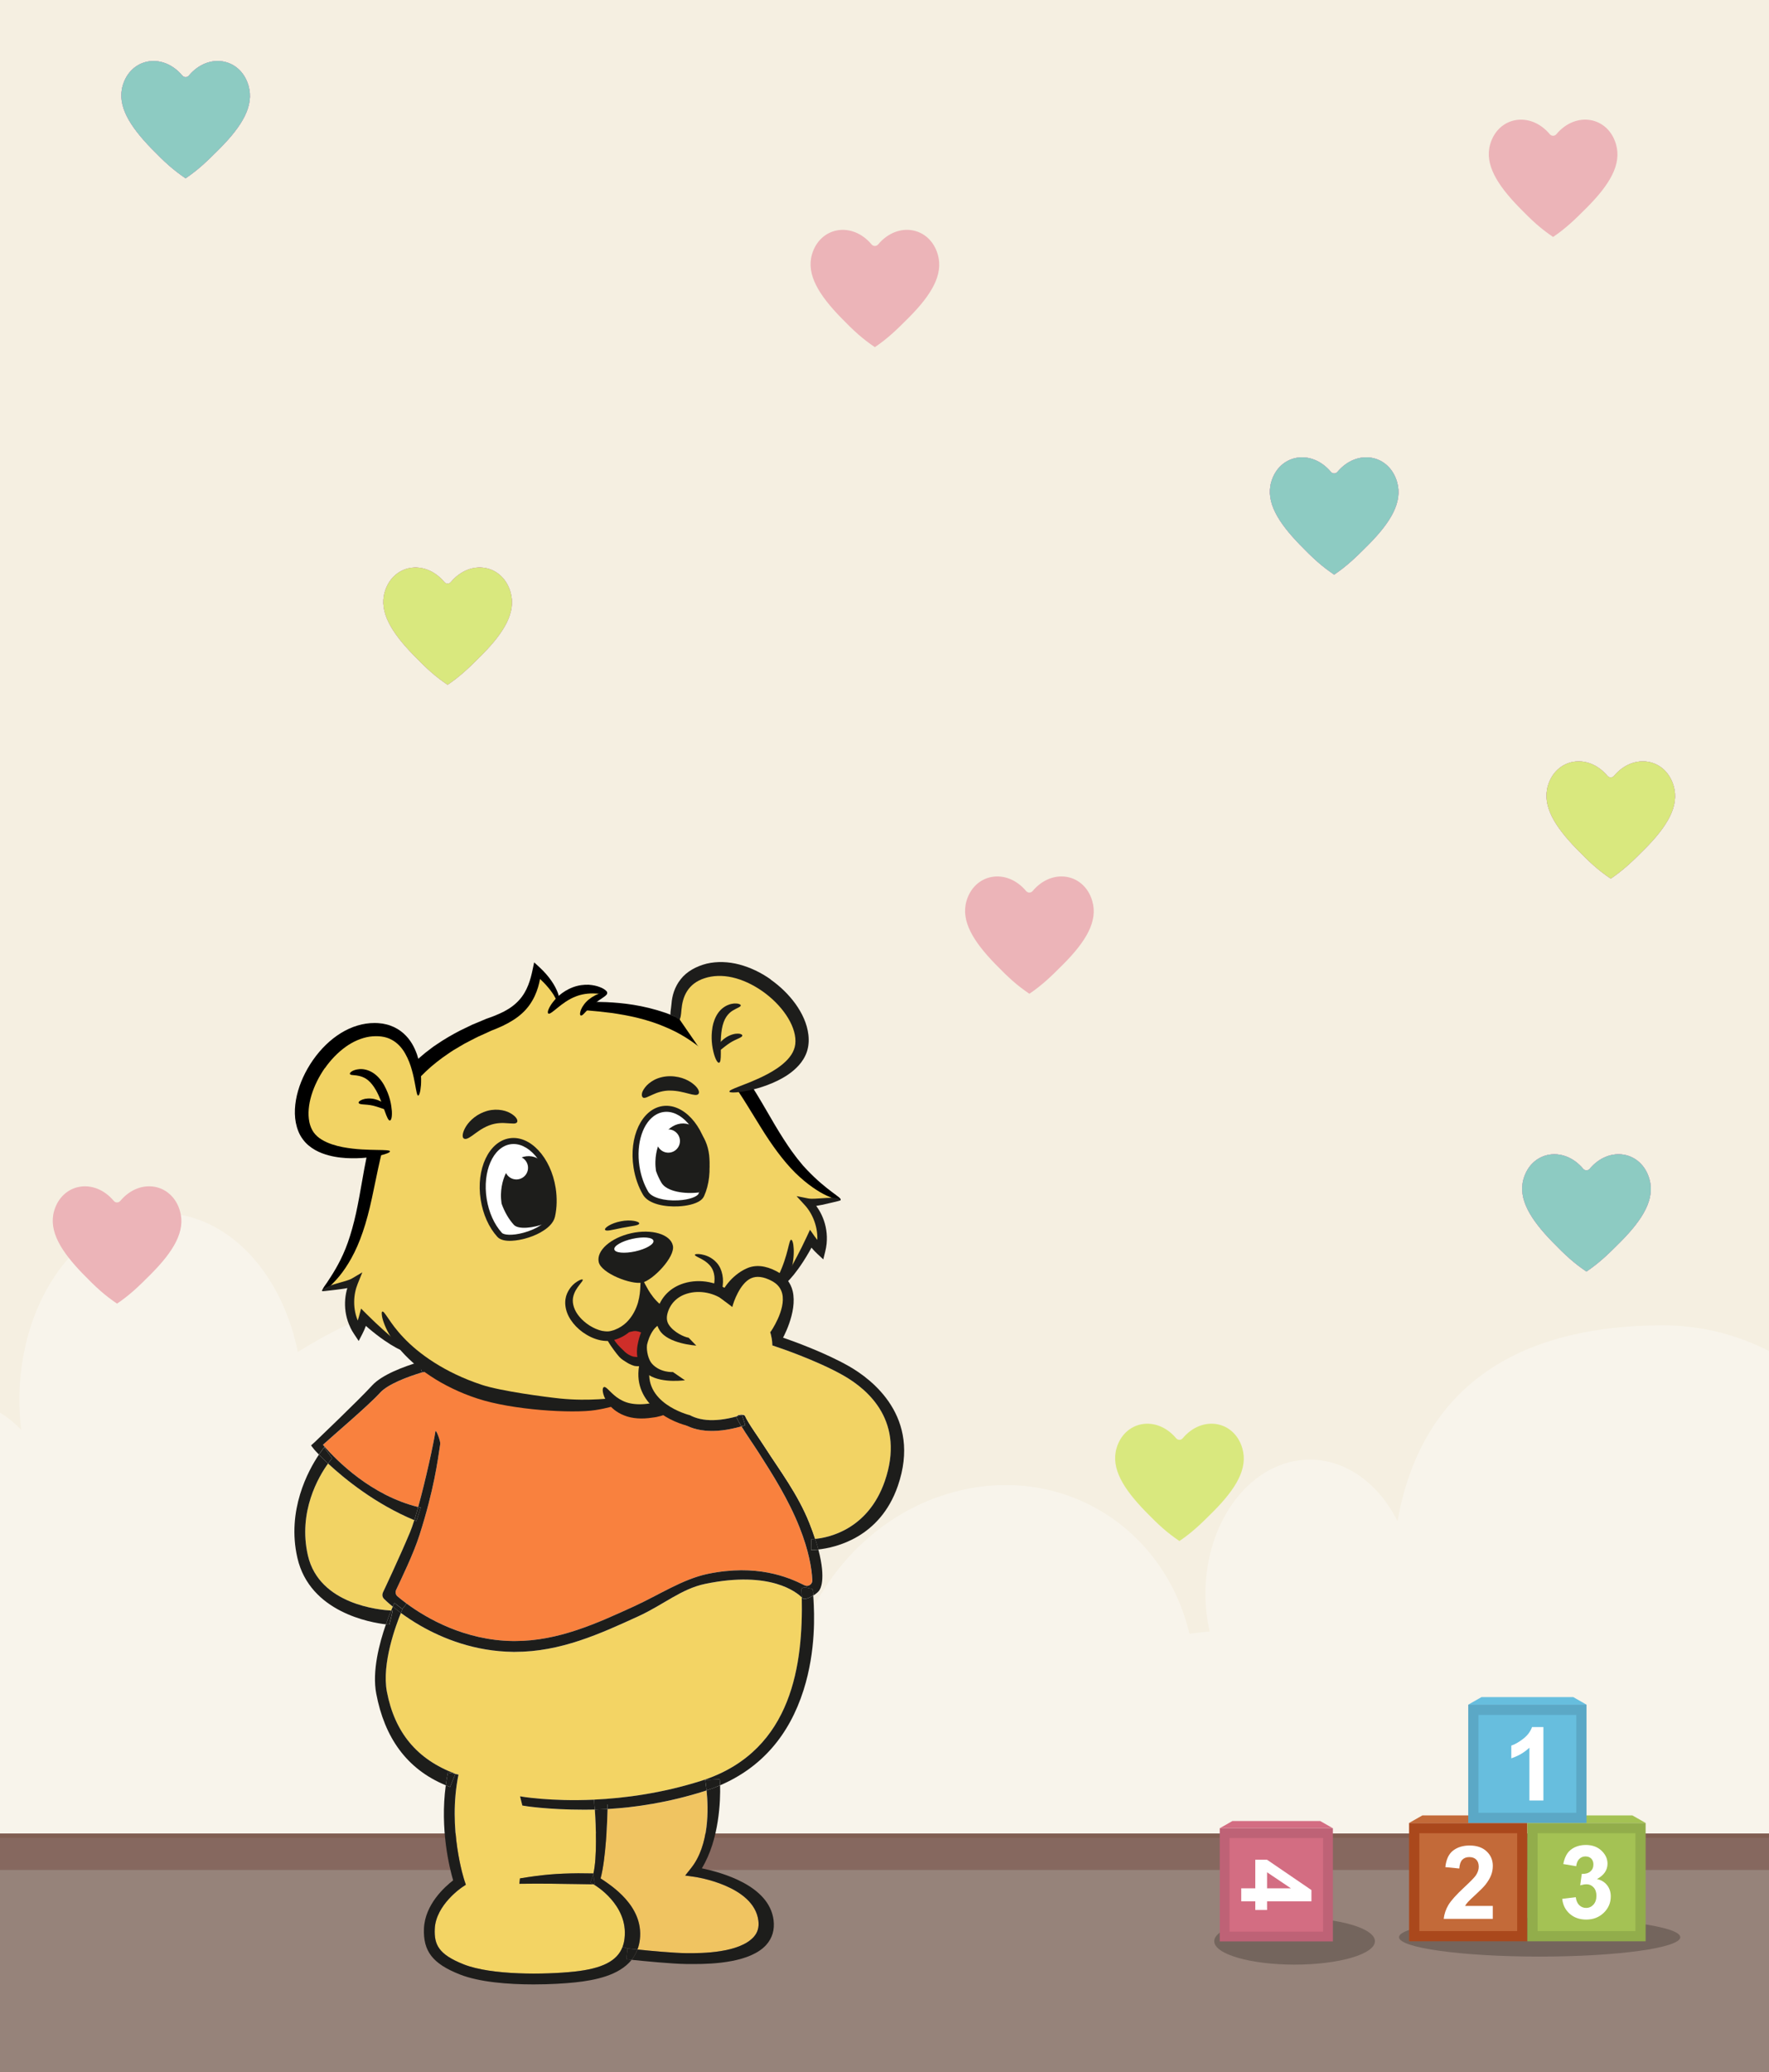 <?xml version="1.0" encoding="UTF-8"?>
<svg xmlns="http://www.w3.org/2000/svg" xmlns:xlink="http://www.w3.org/1999/xlink" viewBox="0 0 423.14 495.42">
  <defs>
    <style>
      .cls-1, .cls-2 {
        fill: none;
      }

      .cls-3 {
        fill: #d36d82;
      }

      .cls-4 {
        fill: #f3d464;
      }

      .cls-2 {
        stroke: #d4438f;
        stroke-miterlimit: 10;
        stroke-width: .1px;
      }

      .cls-5 {
        fill: #f9813e;
      }

      .cls-6 {
        fill: #5ba8c6;
      }

      .cls-7 {
        mix-blend-mode: overlay;
        opacity: .34;
      }

      .cls-7, .cls-8 {
        fill: #fff;
      }

      .cls-9 {
        fill: #d9e87e;
      }

      .cls-10 {
        fill: #aa481c;
      }

      .cls-11 {
        fill: #ecb4b8;
      }

      .cls-12 {
        fill: #f0c461;
      }

      .cls-13 {
        fill: #805e52;
      }

      .cls-14 {
        fill: #98b7c9;
      }

      .cls-15 {
        fill: #1d1d1b;
      }

      .cls-16 {
        fill: #92ad4b;
      }

      .cls-17 {
        fill: #a4c254;
      }

      .cls-18 {
        isolation: isolate;
      }

      .cls-19 {
        clip-path: url(#clippath-10);
      }

      .cls-20 {
        clip-path: url(#clippath-1);
      }

      .cls-21 {
        clip-path: url(#clippath-3);
      }

      .cls-22 {
        clip-path: url(#clippath-4);
      }

      .cls-23 {
        clip-path: url(#clippath-2);
      }

      .cls-24 {
        clip-path: url(#clippath-7);
      }

      .cls-25 {
        clip-path: url(#clippath-6);
      }

      .cls-26 {
        clip-path: url(#clippath-9);
      }

      .cls-27 {
        clip-path: url(#clippath-8);
      }

      .cls-28 {
        clip-path: url(#clippath-5);
      }

      .cls-29 {
        fill: #f2d364;
      }

      .cls-30 {
        fill: #67bede;
      }

      .cls-31 {
        fill: #c36a39;
      }

      .cls-32 {
        fill: #8dcbc2;
      }

      .cls-33 {
        fill: #be6276;
      }

      .cls-34 {
        fill: #ce2e29;
      }

      .cls-35 {
        fill: #96837a;
      }

      .cls-36 {
        fill: #86685f;
      }

      .cls-37 {
        fill: #f5efe1;
      }

      .cls-38 {
        fill: #483f38;
        mix-blend-mode: soft-light;
        opacity: .43;
      }

      .cls-39 {
        clip-path: url(#clippath);
      }
    </style>
    <clipPath id="clippath">
      <rect class="cls-37" width="423.14" height="495.42"/>
    </clipPath>
    <clipPath id="clippath-1">
      <path class="cls-1" d="M319.13,137.4c-2.94-1.99-4.97-3.82-8.18-7.13-5.17-5.33-8.25-10.22-6.88-15.01,1.89-6.6,9.55-8.05,14.28-2.42.4.48,1.15.48,1.55,0,4.73-5.64,12.39-4.18,14.28,2.42,1.38,4.79-1.52,9.6-6.88,15.01-3.14,3.17-5.24,5.14-8.18,7.13Z"/>
    </clipPath>
    <clipPath id="clippath-2">
      <path class="cls-1" d="M371.5,56.66c-2.94-1.99-4.97-3.82-8.18-7.13-5.17-5.33-8.25-10.22-6.88-15.01,1.89-6.6,9.55-8.05,14.28-2.42.4.48,1.15.48,1.55,0,4.73-5.64,12.39-4.18,14.28,2.42,1.38,4.79-1.52,9.6-6.88,15.01-3.14,3.17-5.24,5.14-8.18,7.13Z"/>
    </clipPath>
    <clipPath id="clippath-3">
      <path class="cls-1" d="M107.07,163.74c-2.94-1.99-4.97-3.82-8.18-7.13-5.17-5.33-8.25-10.22-6.88-15.01,1.89-6.6,9.55-8.05,14.28-2.42.4.48,1.15.48,1.55,0,4.73-5.64,12.39-4.18,14.28,2.42,1.38,4.79-1.52,9.6-6.88,15.01-3.14,3.17-5.24,5.14-8.18,7.13Z"/>
    </clipPath>
    <clipPath id="clippath-4">
      <path class="cls-1" d="M209.27,83.01c-2.94-1.99-4.97-3.82-8.18-7.13-5.17-5.33-8.25-10.22-6.88-15.01,1.89-6.6,9.55-8.05,14.28-2.42.4.48,1.15.48,1.55,0,4.73-5.64,12.39-4.18,14.28,2.42,1.38,4.79-1.52,9.6-6.88,15.01-3.14,3.17-5.24,5.14-8.18,7.13Z"/>
    </clipPath>
    <clipPath id="clippath-5">
      <path class="cls-1" d="M379.48,304.03c-2.94-1.99-4.97-3.82-8.18-7.13-5.17-5.33-8.25-10.22-6.88-15.01,1.89-6.6,9.55-8.05,14.28-2.42.4.48,1.15.48,1.55,0,4.73-5.64,12.39-4.18,14.28,2.42,1.38,4.79-1.52,9.6-6.88,15.01-3.14,3.17-5.24,5.14-8.18,7.13Z"/>
    </clipPath>
    <clipPath id="clippath-6">
      <path class="cls-1" d="M246.23,237.61c-2.94-1.99-4.97-3.82-8.18-7.13-5.17-5.33-8.25-10.22-6.88-15.01,1.89-6.6,9.55-8.05,14.28-2.42.4.48,1.15.48,1.55,0,4.73-5.64,12.39-4.18,14.28,2.42,1.38,4.79-1.52,9.6-6.88,15.01-3.14,3.17-5.24,5.14-8.18,7.13Z"/>
    </clipPath>
    <clipPath id="clippath-7">
      <path class="cls-1" d="M44.4,42.64c-2.94-1.99-4.97-3.82-8.18-7.13-5.17-5.33-8.25-10.22-6.88-15.01,1.89-6.6,9.55-8.05,14.28-2.42.4.48,1.15.48,1.55,0,4.73-5.64,12.39-4.18,14.28,2.42,1.38,4.79-1.52,9.6-6.88,15.01-3.14,3.17-5.24,5.14-8.18,7.13Z"/>
    </clipPath>
    <clipPath id="clippath-8">
      <path class="cls-1" d="M282.12,368.46c-2.94-1.99-4.97-3.82-8.18-7.13-5.17-5.33-8.25-10.22-6.88-15.01,1.89-6.6,9.55-8.05,14.28-2.42.4.48,1.15.48,1.55,0,4.73-5.64,12.39-4.18,14.28,2.42,1.38,4.79-1.52,9.6-6.88,15.01-3.14,3.17-5.24,5.14-8.18,7.13Z"/>
    </clipPath>
    <clipPath id="clippath-9">
      <path class="cls-1" d="M385.29,210.09c-2.94-1.99-4.97-3.82-8.18-7.13-5.17-5.33-8.25-10.22-6.88-15.01,1.89-6.6,9.55-8.05,14.28-2.42.4.48,1.15.48,1.55,0,4.73-5.64,12.39-4.18,14.28,2.42,1.38,4.79-1.52,9.6-6.88,15.01-3.14,3.17-5.24,5.14-8.18,7.13Z"/>
    </clipPath>
    <clipPath id="clippath-10">
      <path class="cls-1" d="M28,311.7c-2.94-1.99-4.97-3.82-8.18-7.13-5.17-5.33-8.25-10.22-6.88-15.01,1.89-6.6,9.55-8.05,14.28-2.42.4.48,1.15.48,1.55,0,4.73-5.64,12.39-4.18,14.28,2.42,1.38,4.79-1.52,9.6-6.88,15.01-3.14,3.17-5.24,5.14-8.18,7.13Z"/>
    </clipPath>
  </defs>
  <g class="cls-18">
    <g id="Layer_2" data-name="Layer 2">
      <g id="Misc.">
        <g>
          <g>
            <g>
              <rect class="cls-37" width="423.14" height="495.42"/>
              <g class="cls-39">
                <path class="cls-7" d="M-6.06,335.25c4.21,1.01,7.99,3.35,11.13,6.62-.6-4.9-.6-10,.11-15.16,3.35-24.28,20.98-40.38,39.38-35.96,13.34,3.2,23.41,16.3,26.68,32.52,61.77-39.07,117.63,8.33,123.79,52.19.64,4.54-1.45,8.97-2.46,13.28,6.79-16.4,21.19-29.31,38.93-32.77,24.73-4.82,47.26,10.43,53.01,34.67,1.59-.2,3.21-.39,4.84-.56-.65-2.86-1.01-5.87-1.01-9,0-17.72,11.18-32.08,24.97-32.08,8.8,0,16.52,5.86,20.97,14.7,6.25-34.93,32.29-46.81,63.49-46.81,34.74,0,63.1,32.5,64.84,73.36.24.02.47.05.71.08-1.36-6.06-1.7-12.62-.79-19.26,3.12-22.64,19.56-37.66,36.73-33.54,10.37,2.49,27.23,11.41,31.46,23.07,2.55-10.22,5.68-16.65,13.92-14.67.21.05-.21.11,0,.17-1.58-6.36,0,121,0,121H-27.05v-124.32c5.59-6.31,13.19-9.39,20.99-7.52Z"/>
                <rect class="cls-35" x="-28.46" y="446.79" width="573.09" height="48.63"/>
                <g>
                  <rect class="cls-13" x="-28.46" y="438.38" width="573.09" height="7.67"/>
                  <rect class="cls-36" x="-28.46" y="439.44" width="573.09" height="7.67"/>
                </g>
              </g>
            </g>
            <g>
              <g>
                <path class="cls-38" d="M328.88,464.14c0,3.09-8.61,5.6-19.22,5.6s-19.22-2.51-19.22-5.6,8.61-5.6,19.22-5.6,19.22,2.51,19.22,5.6Z"/>
                <path class="cls-38" d="M401.92,463.18c0,2.56-15.06,4.64-33.64,4.64s-33.64-2.08-33.64-4.64,15.06-4.64,33.64-4.64,33.64,2.08,33.64,4.64Z"/>
                <g>
                  <polygon class="cls-3" points="315.78 435.4 305.29 435.4 294.8 435.4 291.76 437.13 305.29 437.13 318.82 437.13 315.78 435.4"/>
                  <g>
                    <rect class="cls-33" x="291.76" y="437.13" width="27.06" height="27.06"/>
                    <rect class="cls-3" x="294.1" y="439.48" width="22.38" height="22.38" transform="translate(755.96 145.37) rotate(90)"/>
                  </g>
                  <path class="cls-8" d="M296.9,451.5h3.36v-6.84h2.81l10.62,7.25v2.69h-10.61v2.08h-2.82v-2.08h-3.36v-3.1ZM303.08,451.5h5.71l-5.71-3.84v3.84Z"/>
                </g>
                <g>
                  <rect class="cls-10" x="337.05" y="435.87" width="28.29" height="28.29"/>
                  <rect class="cls-31" x="339.5" y="438.32" width="23.4" height="23.4" transform="translate(801.22 98.82) rotate(90)"/>
                  <rect class="cls-16" x="365.34" y="435.87" width="28.29" height="28.29"/>
                  <rect class="cls-17" x="367.79" y="438.32" width="23.4" height="23.4" transform="translate(829.51 70.53) rotate(90)"/>
                  <path class="cls-8" d="M357.07,455.69v3.11h-11.74c.13-1.18.51-2.29,1.14-3.35.64-1.05,1.89-2.45,3.77-4.19,1.51-1.41,2.44-2.36,2.78-2.86.46-.69.69-1.38.69-2.05,0-.75-.2-1.32-.6-1.72-.4-.4-.96-.6-1.66-.6s-1.26.21-1.67.63-.65,1.12-.72,2.1l-3.34-.33c.2-1.84.82-3.17,1.87-3.97,1.05-.8,2.36-1.2,3.94-1.2,1.72,0,3.08.47,4.07,1.4.99.93,1.48,2.09,1.48,3.47,0,.79-.14,1.54-.42,2.25-.28.71-.73,1.46-1.34,2.24-.41.52-1.14,1.26-2.19,2.23-1.06.97-1.73,1.61-2.01,1.93-.28.32-.51.63-.69.93h6.65Z"/>
                  <path class="cls-8" d="M373.68,454.01l3.24-.39c.1.83.38,1.46.83,1.9s1,.66,1.65.66c.69,0,1.27-.26,1.75-.79.47-.52.71-1.23.71-2.12,0-.84-.23-1.51-.68-2-.45-.49-1.01-.74-1.66-.74-.43,0-.94.08-1.54.25l.37-2.73c.91.02,1.6-.17,2.07-.59.48-.42.72-.97.72-1.66,0-.59-.17-1.06-.52-1.41-.35-.35-.81-.52-1.39-.52s-1.06.2-1.47.6c-.41.4-.65.98-.74,1.74l-3.09-.52c.21-1.06.54-1.9.97-2.53.43-.63,1.04-1.13,1.81-1.49.78-.36,1.64-.54,2.61-.54,1.65,0,2.97.52,3.96,1.57.82.86,1.23,1.83,1.23,2.91,0,1.53-.84,2.76-2.52,3.67,1,.21,1.8.7,2.4,1.44.6.75.9,1.65.9,2.71,0,1.53-.56,2.84-1.68,3.92-1.12,1.08-2.52,1.62-4.19,1.62-1.58,0-2.89-.46-3.93-1.37-1.04-.91-1.65-2.1-1.81-3.57Z"/>
                  <polygon class="cls-31" points="337.05 435.87 340.23 434.06 365.34 434.06 365.34 435.87 337.05 435.87"/>
                  <polygon class="cls-17" points="393.64 435.87 390.46 434.06 365.34 434.06 365.34 435.87 393.64 435.87"/>
                  <polygon class="cls-30" points="376.31 405.77 365.34 405.77 354.38 405.77 351.2 407.58 365.34 407.58 379.49 407.58 376.31 405.77"/>
                  <g>
                    <rect class="cls-6" x="351.2" y="407.58" width="28.29" height="28.29"/>
                    <rect class="cls-30" x="353.65" y="410.03" width="23.4" height="23.4" transform="translate(787.07 56.38) rotate(90)"/>
                  </g>
                  <path class="cls-8" d="M369.18,430.5h-3.35v-12.63c-1.22,1.15-2.67,1.99-4.33,2.54v-3.04c.87-.29,1.82-.83,2.85-1.63,1.03-.8,1.73-1.73,2.11-2.8h2.72v17.55Z"/>
                </g>
              </g>
              <g>
                <g>
                  <path class="cls-5" d="M77.25,345.45c.13.15.27.31.43.49,2.89,3.25,11.03,11.6,22.35,14.38,1.78-6.45,3.68-15.15,4.12-18.06.1-.7,1.25,2.28,1.15,2.99-.62,4.13-1.49,10.91-4.96,21.77-1.43,4.49-4.29,10.33-5.6,13.14-.25.53-.11,1.15.34,1.53.56.47,1.29,1.06,2.17,1.71,4.74,3.48,13.89,8.84,25.52,8.97.14,0,.28,0,.41,0,10.36,0,19.53-4.2,28.41-8.26,6.14-2.81,11.71-6.56,17.73-7.8,11.64-2.41,19.15.72,23.09,2.72.18.09.36.14.54.14.71.03,1.37-.56,1.33-1.34-.12-2.79-.81-6.98-3.04-12.62-2.67-6.75-6.58-12.86-9.71-17.77-1.37-2.14-3.03-4.5-4.19-6.4-6.5,1.86-11.62,1.36-15.23-1.5-5.8-4.6-5.34-13.36-5.26-14.34.1-1.4.29-2.68.56-3.85-13.49-.19-56.01,6.72-56.45,6.8-3.41,1.03-8.17,2.8-10.04,4.86-2.77,3.04-11.1,10.1-13.67,12.45Z"/>
                  <path class="cls-12" d="M145.31,432.54c-.06,3.12-.43,11.93-1.66,16.59,2.39,1.63,10.33,6.52,9.39,14.6-.1.87-.29,1.67-.58,2.4,3.18.32,8.76.85,11.64.87h.37c3.32.04,12.37-.03,15.83-3.9.93-1.05,1.29-2.31,1.09-3.87-1.07-8.44-15.12-10.45-15.26-10.47l-2.25-.31,1.42-1.78c4.39-5.51,4.14-14.29,3.7-18.57-.18.06-.37.12-.55.18-8.52,2.7-16.45,3.87-23.15,4.27Z"/>
                  <path class="cls-4" d="M95.89,385.65c-1.2,2.91-4.64,12.12-3.36,18.83,1.87,9.8,7.23,16.22,16.4,19.64v.03s.75.16.75.16c-2.66,12.99,1.4,25.25,1.44,25.38l.32.95-.83.55c-.06.04-6.38,4.25-6.61,10.03-.15,3.74.89,6.07,6.93,8.46,6.65,2.63,19.45,2.48,26.42,1.73,6.67-.72,10.27-2.52,11.57-5.9.24-.63.4-1.31.48-2.05.92-8.05-7.14-12.75-7.22-12.79l-.23-.13c-.12,0-.28,0-.48,0-.58,0-1.53-.01-3.21-.05-3.56-.06-8.93-.16-14.02-.07l.14-1.29c5.51-.91,8.88-1.18,13.93-1.22,1.73-.01,3.36.06,3.63.04v.03c.91-3.88.62-11.38.34-15.3-.84.02-1.66.03-2.44.03-8.88,0-14.44-.9-14.88-1l-.55-2.21c.12.03,7.18,1.29,17.71.8,7.26-.34,16.16-1.51,25.56-4.48.32-.1.65-.21.96-.32,21.04-7.25,23.46-27.87,23.15-43.56-1.14-1.14-7.44-6.47-23.09-3.23-5.73,1.18-10.01,5.01-16.02,7.76-9.13,4.18-18.57,8.5-29.48,8.5-.15,0-.3,0-.45,0-9.15-.1-16.75-3.14-22.12-6.23-1.85-1.06-3.43-2.13-4.73-3.08Z"/>
                  <path class="cls-29" d="M78.47,349.92c-2.21,3.07-7.24,11.5-4.82,22.01,2.72,11.8,17.35,13.02,19.91,13.15.15-.36.28-.67.39-.93-1.27-1.04-2-1.76-2.11-1.88-.25-.25-.37-.58-.37-.92,0-.19.04-.37.12-.55.05-.08,4.01-8.5,6.5-14.44.31-.74.66-1.73,1.02-2.88-9.32-3.89-16.64-9.85-20.64-13.56Z"/>
                  <path class="cls-15" d="M76.29,347.79c-2.54,3.77-7.78,13.32-5.15,24.72,2.99,12.99,17.56,15.46,21.17,15.87.45-1.31.89-2.44,1.25-3.3-2.56-.13-17.18-1.35-19.91-13.15-2.42-10.52,2.61-18.94,4.82-22.01-.91-.84-1.64-1.56-2.18-2.13Z"/>
                  <path class="cls-15" d="M74.4,345.6l.74.95c.07.09.46.54,1.14,1.23.68-1.02,1.16-1.61,1.25-1.71l.14-.13c-.16-.18-.3-.34-.43-.49,2.57-2.35,10.91-9.41,13.67-12.45,1.87-2.06,6.63-3.83,10.04-4.86l-.81-2.45c-3.42,1.03-8.76,2.97-11.13,5.57-3.25,3.56-13.62,13.43-13.71,13.53l-.9.81Z"/>
                  <path class="cls-15" d="M77.54,346.08c-.08.1-.57.7-1.25,1.71.54.56,1.27,1.29,2.18,2.13.58-.8.96-1.23.98-1.25l-1.91-2.59Z"/>
                  <path class="cls-15" d="M77.54,346.08l1.91,2.59s-.4.46-.98,1.25c4,3.72,11.32,9.67,20.64,13.56.3-.95.61-2.02.92-3.15-11.32-2.79-19.46-11.13-22.35-14.38l-.14.13Z"/>
                  <path class="cls-15" d="M92.31,388.38c-1.58,4.53-3.34,11.23-2.31,16.58,1.97,10.39,7.2,18.01,16.63,21.9.14-1.02.3-2.04.52-3.08l1.77.36v-.03c-9.15-3.42-14.51-9.84-16.38-19.64-1.27-6.72,2.17-15.92,3.36-18.83-.74-.54-1.39-1.05-1.94-1.5-.12.26-.25.58-.39.93.23,0,.37.01.38.01l-.81,3.37s-.32-.02-.81-.08Z"/>
                  <path class="cls-15" d="M91.59,380.8c-.08.17-.12.36-.12.55,0,.34.13.67.37.92.12.12.85.84,2.11,1.88.21-.5.35-.81.38-.89l1.93,1.45.99-1.31c-.88-.65-1.61-1.23-2.17-1.71-.45-.37-.58-1-.34-1.53,1.31-2.81,4.17-8.65,5.6-13.14,3.47-10.86,4.34-17.64,4.96-21.77.1-.71-1.05-3.69-1.15-2.99-.44,2.91-2.33,11.6-4.12,18.06.21.05.41.1.61.15l-1.05,3.21c-.17-.06-.33-.14-.49-.21-.36,1.15-.71,2.14-1.02,2.88-2.48,5.94-6.45,14.35-6.5,14.44Z"/>
                  <path class="cls-15" d="M92.31,388.38c.5.06.79.08.81.08l.81-3.37s-.15,0-.38-.01c-.36.87-.8,1.99-1.25,3.3Z"/>
                  <path class="cls-15" d="M94.33,383.26c-.03.08-.17.39-.38.89.55.45,1.2.96,1.94,1.5.23-.58.38-.91.39-.92h-.02s-1.93-1.46-1.93-1.46Z"/>
                  <path class="cls-15" d="M97.25,383.4l-.99,1.31h.02s-.16.36-.39.94c1.3.95,2.88,2.02,4.73,3.08,5.37,3.08,12.98,6.12,22.12,6.23.15,0,.3,0,.45,0,10.91,0,20.35-4.32,29.48-8.5,6.01-2.75,10.29-6.58,16.02-7.76,15.65-3.24,21.95,2.09,23.09,3.23-.01-.63-.03-1.26-.05-1.87-.01-.48.58-.52,1.2-.43l.02-.46c-.18,0-.36-.05-.54-.14-3.94-1.99-11.44-5.12-23.09-2.72-6.02,1.25-11.59,4.99-17.73,7.8-8.88,4.06-18.06,8.26-28.41,8.26-.14,0-.27,0-.41,0-11.63-.12-20.79-5.48-25.52-8.97Z"/>
                  <path class="cls-15" d="M99.11,363.48c.16.07.32.14.49.21l1.05-3.21c-.21-.05-.41-.1-.61-.15-.32,1.13-.63,2.2-.92,3.15Z"/>
                  <path class="cls-15" d="M100.14,325.68v.02c.06-.01.11-.03.16-.05-.07.01-.12.02-.16.03Z"/>
                  <path class="cls-15" d="M100.15,325.7l.81,2.45c1.15-.34,2.15-.6,2.83-.76l-.51-2.22c-1.48.24-2.51.41-2.95.48,0,0-.02,0-.03,0-.05.01-.1.03-.16.05Z"/>
                  <path class="cls-15" d="M101.41,461.11c-.22,5.44,2.1,8.42,8.56,10.97,4.64,1.84,11.55,2.39,17.66,2.39,3.94,0,7.55-.23,9.99-.49,4.63-.5,10.44-1.61,13.47-5.39-.72-.08-1.18-.13-1.26-.14l.28-2.57-1.2-.37c-1.29,3.38-4.9,5.19-11.57,5.9-6.98.74-19.77.9-26.42-1.73-6.04-2.39-7.08-4.73-6.93-8.46.23-5.79,6.55-10,6.61-10.03l.83-.55-.32-.95c-.05-.12-4.11-12.38-1.44-25.38l-.76-.16-1.25,3.12c-.35-.13-.7-.27-1.03-.41-1.43,10.53.91,19.82,1.76,22.73-1.95,1.49-6.74,5.74-6.98,11.51Z"/>
                  <path class="cls-15" d="M100.33,325.65c.45-.07,1.47-.24,2.95-.48l-.07-.3c-.14.03-1.28.3-2.88.78Z"/>
                  <path class="cls-15" d="M103.28,325.17l.51,2.22c-.69.16-1.68.42-2.83.76.44-.08,42.96-6.99,56.45-6.8.21-.92.46-1.78.76-2.57-11.09-.36-44.39,4.73-54.89,6.39Z"/>
                  <path class="cls-15" d="M106.63,426.86c.34.14.69.28,1.03.41l1.25-3.12-1.77-.36c-.21,1.03-.38,2.06-.52,3.08Z"/>
                  <path class="cls-15" d="M141.9,448.09s.02-.08.03-.12v-.03c-.27.02-1.91-.05-3.63-.04-5.05.05-8.41.31-13.93,1.22l-.14,1.29c5.09-.08,10.47.01,14.02.07,1.68.03,2.64.05,3.21.05.21,0,.36,0,.48,0l-.74-.42.4-1.04c.11-.29.21-.62.3-.98Z"/>
                  <path class="cls-15" d="M124.39,429.49l.55,2.21c.43.1,5.99,1,14.88,1,.79,0,1.6-.01,2.44-.03-.04-.47-.07-.88-.1-1.23l-.05-1.14c-10.53.48-17.6-.78-17.71-.8Z"/>
                  <path class="cls-15" d="M141.6,449.07l-.4,1.04.74.42c.15,0,.25,0,.32-.02l-.19-1.28-.17-1.14c-.08.36-.19.69-.3.98Z"/>
                  <path class="cls-15" d="M141.9,448.09l.17,1.14-.15-1.26s-.01.08-.03.12Z"/>
                  <path class="cls-15" d="M141.92,447.97l.15,1.26.19,1.28c-.08.01-.17.02-.32.02l.23.13c.08.05,8.15,4.75,7.22,12.79-.08.74-.25,1.42-.48,2.05l1.2.37s.96.11,2.37.25c.28-.73.48-1.53.58-2.4.94-8.09-7.01-12.98-9.39-14.6,1.23-4.66,1.59-13.47,1.66-16.59-1.05.06-2.06.1-3.05.13.28,3.92.57,11.42-.34,15.3Z"/>
                  <path class="cls-15" d="M142.11,430.29l.05,1.14h3.15c0,.08,0,.48,0,1.11,6.7-.39,14.62-1.57,23.15-4.27.18-.06.37-.12.55-.18-.16-1.53-.34-2.48-.34-2.52l-.03-.08c-.32.11-.64.21-.96.32-9.4,2.97-18.3,4.14-25.56,4.48Z"/>
                  <path class="cls-15" d="M145.31,431.43h-3.15c.03.36.06.78.1,1.24.98-.03,2-.07,3.05-.13,0-.63,0-1.02,0-1.11Z"/>
                  <path class="cls-15" d="M150.1,465.88l-.28,2.57c.08,0,.54.06,1.26.14h0c.57-.72,1.05-1.53,1.38-2.46-1.4-.14-2.33-.25-2.37-.25Z"/>
                  <path class="cls-15" d="M152.47,466.13c-.34.92-.81,1.74-1.38,2.46,2.81.29,9.59.96,13.01,1h.36c.43.01.94.01,1.52.01,4.7,0,13.54-.37,17.32-4.6,1.44-1.62,2.02-3.61,1.73-5.92-1.05-8.34-12.54-11.39-17.15-12.37,4.2-6.91,4.46-16.29,4.36-19.84-1.04.45-2.12.86-3.23,1.22.45,4.28.69,13.07-3.7,18.57l-1.42,1.78,2.25.31c.15.02,14.2,2.04,15.26,10.47.2,1.56-.16,2.82-1.09,3.87-3.45,3.88-12.5,3.94-15.83,3.91h-.37c-2.88-.03-8.46-.55-11.64-.87Z"/>
                  <path class="cls-15" d="M157.42,321.35c.34,0,.66.01.96.03l.12-2.59c-.1,0-.21,0-.32-.01-.3.8-.55,1.66-.76,2.57Z"/>
                  <path class="cls-15" d="M168.63,425.49l.03.08,3.48-.13c.02.1.06.61.09,1.43,9.8-4.2,16.51-11.84,19.98-22.77,3.03-9.55,2.55-18.52,2.39-21.46,0-.14-.04-.64-.08-1.16-1,.63-2.17,1.07-2.55.67,0,0-.06-.08-.19-.21.31,15.69-2.11,36.31-23.15,43.56Z"/>
                  <path class="cls-15" d="M172.14,425.44l-3.48.13s.19,1,.34,2.52c1.11-.36,2.19-.77,3.23-1.22-.03-.81-.07-1.33-.09-1.43Z"/>
                  <path class="cls-15" d="M176.18,338.68c-.03.08-.03.16.01.25.26.59.66,1.31,1.16,2.11.29-.08.59-.17.89-.27l-.78-2.47c-.43.14-.87.27-1.29.37Z"/>
                  <path class="cls-15" d="M176.18,338.68c.42-.11.85-.24,1.29-.37l.78,2.47c-.3.1-.6.18-.89.27,1.16,1.9,2.82,4.26,4.19,6.4,3.14,4.91,7.04,11.02,9.71,17.77,2.23,5.64,2.92,9.83,3.04,12.62.04.78-.62,1.36-1.33,1.34l-.02.46c.69.1,1.45.35,1.49.35,0,.06.05.81.1,1.5.76-.47,1.41-1.05,1.55-1.44,0,0,1.6-2.22-.34-9.54-.91.1-1.52.11-1.69.11h-.05l.05-2.59c.08,0,.41,0,.93-.05-.37-1.14-.81-2.37-1.34-3.7-2.76-6.98-7.23-12.84-10.43-17.84-1.82-2.86-4.22-6.08-5-7.86-.23-.52-1.86-.39-2.04.13Z"/>
                  <path class="cls-15" d="M192.94,379.62c-.63-.08-1.22-.05-1.2.43.02.61.04,1.24.05,1.87.13.13.19.21.19.21.37.41,1.55-.03,2.55-.67-.05-.69-.1-1.44-.1-1.5-.05,0-.8-.25-1.49-.35Z"/>
                  <path class="cls-15" d="M194.06,368.01l-.05,2.59h.05c.17,0,.78,0,1.69-.11-.21-.78-.45-1.62-.75-2.53-.52.05-.85.05-.93.05Z"/>
                </g>
                <g id="LOGO">
                  <path class="cls-29" d="M77.08,308.65c10.22-10.72,9.72-21.41,12.37-32.83-5.14.36-13.88,0-16.41-5.42-3.77-8.07,5.21-23.8,16.22-24.22,7-.27,9.27,5.46,10.13,10.07,3.99-4.21,9.39-7.94,17.44-11.23,6.85-2.42,10.43-5.43,11.56-12.98,1.94,1.57,5.02,4.9,5.24,7.5,2.86-2.57,6.73-4.06,11.59-2.09-1.7.65-3.46,1.67-4.76,3.03,9.43.18,16.27,2.01,21.76,4.75-.76-4.62-.56-10.79,6.12-12.93,10.49-3.35,24.3,8.37,23.5,17.25-.55,6.08-9.02,9.08-13.94,10.44,6.61,9.98,10.86,21.07,23.17,26.9-1.77-.28-6.11.88-7.89.59,2.91,2.95,4.14,7.47,3.1,11.49-.88-.81-1.67-1.73-2.34-2.72-1.83,3.78-4.47,7.56-6.97,10.94-5.53,11.24-19.24,22.11-34.13,25.22-1.37,1.55-3.6,2.92-7.1,3.39-3.49.76-6.09.24-7.92-.77-15.25,2.15-31.78-3.4-40.73-12.22-3.5-2.32-7.13-4.84-10.14-7.78-.29,1.16-.72,2.29-1.27,3.36-2.34-3.43-2.73-8.09-1-11.86-1.57.87-6.38.83-7.62,2.13"/>
                  <path d="M172.54,255.49c-3.76-4.48-8.32-7.77-13.02-9.77-4.67-2.07-9.35-2.96-13.28-3.53-3.97-.5-7.2-.72-9.5-.87-2.29-.13-3.57-.33-3.58-.58,0-.26,1.02-.53,3.01-.8.5-.06,1.06-.13,1.67-.2.63-.03,1.31-.07,2.06-.11.75-.03,1.55-.07,2.42-.09.86.02,1.78.04,2.75.07,3.88.18,8.73.7,14.15,2.57,2.69.97,5.52,2.26,8.25,4.11,2.73,1.85,5.35,4.21,7.7,6.99,2.35,2.79,4.2,5.63,5.83,8.3,1.63,2.67,3.04,5.19,4.39,7.46,1.35,2.27,2.65,4.3,3.91,6.09.66.86,1.25,1.73,1.89,2.47.31.38.62.75.91,1.11.31.34.62.67.92.99,4.83,5.09,8.37,6.61,8.06,7.19-.1.21-1.28-.05-3.26-.98-1.99-.91-4.71-2.68-7.57-5.47-2.84-2.81-5.67-6.67-8.39-11.1-2.77-4.4-5.54-9.37-9.3-13.85"/>
                  <path class="cls-29" d="M128.93,246.01c2.74-5.38,7.93-11.94,16.3-8.57-3.42,1.31-6.73,3.62-7.11,8.64l-9.19-.07Z"/>
                  <path class="cls-15" d="M171.9,322.92c-5.23,2.64-7.27,4.18-7.24,4.75,0,.44,2.5-.1,7.63-2.42,2.37-1.07,5.85-4.44,8.22-7.47,2.94-3.76,6.81-7.54,8.41-12.88.84-2.68,1.01-4.84.93-6.32-.07-1.45-.36-2.14-.6-2.16-.58,0-.66,3.58-3.01,8.5-1.17,2.45-9.68,15.65-14.35,18Z"/>
                  <path d="M94.53,259.38c1.35-2.01,2.98-3.76,4.62-5.41.87-.78,1.72-1.56,2.61-2.27.92-.67,1.78-1.42,2.72-2,1.84-1.26,3.71-2.33,5.58-3.3.95-.46,1.89-.92,2.81-1.36.91-.38,1.81-.76,2.7-1.13l.76-.32.65-.23c.43-.14.85-.31,1.26-.47.82-.32,1.6-.68,2.33-1.05,1.46-.76,2.69-1.69,3.64-2.76,1.94-2.14,2.69-4.87,3.18-7.19l.38-1.79,1.25,1.15c2.39,2.2,3.73,4.37,4.37,6.03.31.83.43,1.51.4,2.01-.03.46-.14.68-.23.69-.11.01-.2-.22-.35-.6-.15-.34-.4-.88-.8-1.53-.82-1.28-2.33-3.18-4.69-4.98l1.73-.67c-.28,2.33-.8,5.27-2.79,8.08-.98,1.39-2.35,2.64-3.91,3.62-1.56,1-3.3,1.79-5.11,2.48l-.17.07-.09.03h-.01s-.11.05.1-.03h-.02s-.04.03-.04.03l-.32.15-.65.3c-.44.2-.88.4-1.33.6-.92.39-1.77.85-2.64,1.3-.44.23-.88.46-1.33.69-.44.25-.88.52-1.33.78-.45.26-.9.53-1.35.8-.45.27-.88.59-1.32.88-3.54,2.39-7.02,5.43-9.77,9.39-2.36,3.32-3.85,6.92-4.98,10.39-1.09,3.5-1.8,6.9-2.46,10.09-.66,3.19-1.26,6.17-1.99,8.87-.72,2.7-1.55,5.12-2.46,7.21-1.84,4.19-3.98,7-5.6,8.64-.77.86-1.48,1.38-1.94,1.73-.47.34-.75.47-.85.38-.09-.09.06-.44.43-1.02.19-.29.43-.64.72-1.03.27-.42.58-.89.93-1.43,1.38-2.15,3.23-5.35,4.57-9.75.69-2.19,1.3-4.64,1.83-7.34.54-2.7,1.01-5.64,1.59-8.77.59-3.13,1.3-6.46,2.43-9.86,1.12-3.4,2.7-6.88,4.95-10.06"/>
                  <path class="cls-15" d="M195.45,297.15c.37-3.58-1.07-6.96-2.94-9l-1.98-2.16,2.81.56c.41.08.97.08,1.48.06.53-.03,1.03-.06,1.5-.09.96-.07,1.81-.12,2.52-.12.71,0,1.28.05,1.68.16.4.1.56.24.55.34,0,.12-.21.18-.54.27-.37.09-.84.21-1.45.35-.64.15-1.45.34-2.41.55-.49.1-1.01.2-1.6.29-.6.08-1.21.17-2.04.09l.85-1.65c1.13,1.08,2.2,2.53,2.93,4.33.74,1.79,1.14,3.95.91,6.25-.06.65-.19,1.27-.33,1.87l-.46,1.87-1.42-1.32c-1-.93-1.83-1.93-2.49-2.95l1.92-.13c-1.89,3.75-3.72,6.39-5.07,8.07-1.36,1.67-2.22,2.39-2.45,2.22-.48-.36,2.46-4.63,5.53-11.25l.8-1.72,1.11,1.58c.61.87,1.34,1.72,2.2,2.49l-1.88.56c.11-.5.21-1.01.26-1.54"/>
                  <path class="cls-15" d="M114.17,334.38c-2.08-.68-4.07-1.48-5.94-2.39-1.87-.9-3.63-1.89-5.23-2.96-3.22-2.11-5.82-4.51-7.69-6.8-1.87-2.3-2.98-4.46-3.53-6.05-.29-.8-.42-1.42-.45-1.85-.04-.43-.01-.69.11-.73.25-.12.69.54,1.46,1.66.74,1.1,1.88,2.75,3.65,4.59,3.48,3.7,9.69,8.3,18.72,11.27,4.5,1.49,15.16,2.9,18.75,3.27,3.6.36,6.66.31,9.11.18,4.92-.28,7.48-.85,7.64-.3.15.43-2.87,2.03-8.36,2.88-5.45.85-19.91,0-28.23-2.77"/>
                  <path class="cls-15" d="M83.8,317.38c-1.91-3.94-1.48-8.33.03-11.25l1.32,1.23c-.71.34-1.29.46-1.85.58-.56.11-1.07.2-1.56.26-.97.14-1.8.23-2.48.31-.64.08-1.16.14-1.56.18-.36.03-.59.06-.63-.04-.04-.1.05-.27.35-.5.32-.24.8-.47,1.45-.72.65-.24,1.46-.49,2.4-.75.46-.14.96-.28,1.49-.43.5-.16,1.07-.35,1.45-.58l2.46-1.46-1.1,2.72c-.49,1.22-.84,2.67-.85,4.31-.02,1.63.31,3.42,1.13,5.14.23.48.5.93.77,1.35l-1.96.12c.55-1.04.94-2.09,1.21-3.09l.5-1.88,1.35,1.35c2.87,2.87,5.25,4.88,6.82,6.28,1.58,1.39,2.36,2.18,2.2,2.42-.26.45-5.04-1.95-10.56-7.12l1.84-.52c-.28,1.2-.71,2.43-1.33,3.62l-.89,1.72-1.07-1.61c-.35-.52-.68-1.07-.95-1.65"/>
                  <path d="M140.94,238.91c2.02-1.61,4.15-1.89,4.28-1.47.1.22-.23.55-.82.97-.59.43-1.48.96-2.46,1.74-1.92,1.59-2.55,2.86-3.04,2.64-.21-.09-.23-.61.07-1.37.3-.75.96-1.73,1.96-2.52"/>
                  <path d="M137.84,238.21c-1.87.68-3.41,1.89-4.53,2.8-1.11.9-1.88,1.55-2.16,1.32-.25-.21-.09-.99.76-2.26.85-1.2,2.38-2.97,5.13-4.02,1.36-.51,2.67-.64,3.77-.6,1.1.08,1.99.29,2.66.56.68.25,1.14.55,1.43.81.29.25.39.45.33.61-.06.16-.33.23-.73.24-.2,0-.44-.02-.72-.04-.28,0-.59-.03-.92-.06-1.34-.1-3.15-.07-5.01.63"/>
                  <path class="cls-29" d="M174.46,261.01s16.6-2.84,17.38-11.47c.8-8.88-13.33-21.49-23.5-17.25-8.54,3.57-5.71,11.56-5.71,11.56"/>
                  <path class="cls-15" d="M184.35,234.22c2.32,1.64,4.33,3.6,5.93,5.81,1.58,2.21,2.78,4.71,3.09,7.42.05.32.05.72.07,1.07.02.39-.02.6-.03.91-.06.77-.2,1.39-.41,2.05-.43,1.28-1.15,2.37-1.94,3.25-1.6,1.76-3.42,2.84-5.09,3.67-3.37,1.62-6.28,2.26-8.29,2.59-2.02.32-3.18.26-3.22.01-.04-.26.8-.63,2.42-1.26,1.6-.64,4.02-1.49,6.86-3.01,1.4-.76,2.92-1.71,4.23-2.98,1.32-1.28,2.32-2.87,2.3-4.81.02-1.92-.82-4.17-2.22-6.24-1.4-2.08-3.34-4.05-5.68-5.7-2.34-1.64-4.82-2.77-7.21-3.31-2.38-.54-4.69-.43-6.56.18-2.02.63-3.39,1.75-4.26,3.13-.88,1.38-1.21,2.98-1.34,4.42-.22,2.93-.5,2.49-1.36,1.81-.35-.28-.85-.38-1.2-.52-.23-.09.07-1.41.18-2.72.13-1.82.71-3.98,2.19-5.84,1.46-1.89,3.79-3.13,6.22-3.74,2.5-.59,5.23-.48,7.84.21,2.62.7,5.15,1.91,7.47,3.55"/>
                  <path class="cls-15" d="M174.55,249.39c-1.56,1-2.67,2.27-3.1,2.01-.19-.14-.18-.54.15-1.18.33-.62.97-1.46,2.08-2.18,1.12-.71,2.17-.92,2.84-.9.69.01,1.03.23,1.04.45.01.51-1.48.79-3.02,1.8"/>
                  <path class="cls-15" d="M170.41,245.64c.22-1.26.68-2.49,1.39-3.48.71-1,1.7-1.66,2.56-1.95.43-.17.84-.22,1.19-.27.36-.01.68-.02.91.03.45.1.71.23.73.4.05.37-.84.6-1.9,1.24-.54.33-1.1.81-1.57,1.53-.47.71-.84,1.71-1.05,2.91-.4,2.44-.23,4.48-.25,5.84,0,1.37-.09,2.12-.42,2.21-.33.09-.85-.74-1.26-2.24-.39-1.49-.75-3.67-.32-6.21"/>
                  <path class="cls-29" d="M93.29,275.26s-16.58,2.98-20.25-4.86c-3.77-8.07,5.21-23.8,16.22-24.22,11.79-.45,10.74,15.77,10.74,15.77"/>
                  <path d="M77.68,255.4c-1.41,2.03-2.5,4.24-3.18,6.46-.67,2.21-.9,4.46-.51,6.38.04.26.11.42.16.64.03.18.19.51.27.76.14.34.37.77.61,1.11.5.7,1.18,1.29,1.95,1.75,1.54.93,3.32,1.44,4.97,1.77,3.33.63,6.21.63,8.19.68,1.98.03,3.11.06,3.15.32.04.25-.82.66-2.56,1.04-1.74.36-4.37.77-7.86.59-1.74-.11-3.72-.36-5.86-1.17-1.06-.41-2.16-.98-3.18-1.84-1.01-.83-1.93-2.06-2.45-3.36-1.1-2.71-1.03-5.71-.37-8.61.68-2.91,1.99-5.78,3.86-8.47,1.88-2.68,4.15-4.89,6.68-6.45,2.53-1.56,5.32-2.41,8.04-2.4.3.01.56,0,.89.03.35.04.69.08,1.03.11.65.12,1.27.26,1.87.48,1.2.43,2.26,1.08,3.12,1.84,1.74,1.54,2.64,3.39,3.22,4.99.56,1.62.8,3.08.92,4.32.12,1.25.11,2.29.05,3.12-.13,1.66-.43,2.48-.68,2.47-.26-.01-.41-1.04-.75-2.84-.17-.9-.38-2-.73-3.23-.34-1.23-.82-2.6-1.58-3.93-.74-1.34-1.82-2.59-3.27-3.36-1.44-.8-3.29-1-5.27-.74-1.95.3-3.94,1.15-5.77,2.47-1.83,1.32-3.52,3.06-4.94,5.09"/>
                  <path d="M89.6,262.8c2.28.54,3.55,2.07,3.24,2.4-.31.42-1.52-.31-3.6-.84-1.04-.23-1.86-.25-2.44-.3-.58-.05-.93-.13-1.01-.37-.07-.22.26-.55.95-.8.68-.25,1.73-.35,2.85-.1"/>
                  <path d="M89.87,260.57c-.53-.93-1.14-1.69-1.78-2.24-.64-.55-1.33-.85-1.97-1.02-.32-.1-.63-.12-.91-.18-.27-.01-.51-.06-.74-.08-.46-.02-.74-.11-.78-.28-.04-.17.11-.37.45-.6.33-.23,1-.47,1.84-.54.85-.07,2,.13,3.09.79,1.1.65,2.06,1.73,2.79,3.01,1.44,2.6,1.75,4.78,1.87,6.22.08,1.46-.14,2.23-.48,2.26-.34.03-.71-.82-1.2-2.19-.5-1.36-1.12-3.29-2.17-5.15"/>
                  <path class="cls-29" d="M165.92,326.59c.09,2.7-.82,7.88-8.3,9.7-7.31,2.42-10.82-1.49-12.18-3.83"/>
                  <path class="cls-15" d="M155.42,335.58l.23-.03.14-.02c1.72-.15,4.46-1.43,5.71-2.04,1.27-.59,2.51-2.61,3.02-3.58,1.2-2.27,1.02-3.78,1.57-3.7.24.05.47.35.53,1.07.06.7-.01,1.74-.53,3.02-.49,1.28-.64,3-2.61,5.32-1.31,1.54-4.99,3.1-7.37,3.32l.14-.02c-.09.01-.19.03-.28.04-2.41.37-4.75.24-6.63-.52-1.89-.72-3.2-1.91-3.96-2.99-.78-1.08-1.08-2.03-1.18-2.68-.1-.65.03-1.03.26-1.12.51-.22,1.32,1.1,3.02,2.4.86.62,1.93,1.22,3.28,1.49,1.34.28,2.93.3,4.66.02"/>
                  <path class="cls-15" d="M148.49,292.01c2.4-.49,4.49.05,4.41.52-.06.5-1.59.57-4.1,1.05-2.51.51-3.86.91-4.07.45-.22-.42,1.36-1.56,3.77-2.02"/>
                  <path class="cls-15" d="M165.16,315.3c-1.52,2.78.85,7.06-2.22,8.49-1.45.68-3.05,1.43-5.23,1.91-2.17.48-3.74.64-5.34.64-3.41,0-4.02-5.03-6.62-6.87.17-.02.33-.06.49-.1,5.33-1.18,8.6-7.18,7.22-13.38,1.38,6.2,7.18,10.19,12.51,9.01.17-.04-.17.06,0,0"/>
                  <path class="cls-34" d="M148.96,318.27c1.33-.37,2.8-.46,4.02-.17,4.12-3.18,11.56-1.74,11.16,2.34-.15,1.09-.47,2.12-1.47,2.66-1.36.73-3.13,1.5-5.18,2.1-2.04.6-3.94.91-5.45,1.02-3.22.24-3.75-5-6.24-6.51.16-.03.31-.08.46-.12.94-.28,1.91-.77,2.69-1.32"/>
                  <path class="cls-15" d="M153.61,306.67c2.54-.56,7.95-6.13,7.34-8.85-.6-2.72-5.06-4.04-9.96-2.96-4.9,1.09-8.38,4.17-7.78,6.89.6,2.72,7.85,5.48,10.39,4.91"/>
                  <path class="cls-8" d="M146.95,298.74c.18.83,2.43,1.03,5.01.46,2.58-.57,4.53-1.71,4.34-2.54-.18-.83-2.43-1.03-5.01-.46-2.58.57-4.53,1.71-4.34,2.54"/>
                  <path class="cls-15" d="M156.02,324.11c1.14-.24,2.21-.53,3.25-.87.52-.17,1.02-.35,1.51-.54.24-.1.48-.2.72-.3.15-.06.2-.1.27-.14.07-.04.14-.08.22-.12.5-.34.79-1.1.94-1.93.15-.83.21-1.69.28-2.49.13-1.61.36-1.8.94-2.66.31-.45.61-.74.83-.82.22-.12.37-.15.43-.09.06.06.05.19-.03.39-.04.1-.1.22-.17.35-.03.13-.07.28-.13.42-.2.64-.25.44-.19,1.91.02.74.07,1.57.03,2.56-.02.49-.06,1.02-.2,1.6-.12.57-.37,1.21-.81,1.82-.26.27-.5.6-.84.78-.16.1-.33.21-.5.31l-.4.19c-.56.26-1.13.5-1.74.72-1.2.45-2.52.84-3.92,1.13-1.41.3-1.22.22-2.49.29-.32.01-.63.02-.94.03h-.46s-.23,0-.23,0h-.06s-.16-.01-.16-.01h-.03s-.11-.02-.11-.02c-.39.02-1.51-.47-2.02-.8-.85-.56-1.29-.75-1.9-1.42-.69-.76-2.09-2.7-2.45-3.33-.69-1.2-.43-.82-.87-1.28-.21-.25-.41-.4-.54-.53-.13-.13-.19-.25-.17-.33.02-.08.15-.12.4-.11.26,0,.61.11,1.04.33.86.47.88.48,1.76,1.76.44.64,1.55,1.73,2.22,2.35.59.55,1.31.89,1.85,1.07.11.02.37.1.71.1l.39.04h0s-.25-.01-.13,0h.01s.02,0,.02,0h.05s.09,0,.09,0h.19c.51-.03,1.03-.06,1.56-.11,1.06-.1.64-.02,1.75-.26"/>
                  <path class="cls-15" d="M153.29,318.56c-1.58-.64-2.04-.1-3.21,0-1.12.11-1.98.38-2.06.13-.05-.11.05-.28.3-.49.13-.1.27-.23.48-.35.22-.11.48-.24.79-.37,1.19-.45,2.01-1.28,4.28-.42,1.13.44,2.02,1.09,2.65,1.81.62.73.93,1.51,1.05,2.14.09.64.05,1.13-.07,1.43-.11.31-.22.44-.34.43-.27-.03-.3-.78-.77-1.71-.44-.93-1.5-2.01-3.1-2.61"/>
                  <path class="cls-15" d="M159.3,317.59c-1.84-.39-3.61-.19-4.84.1-1.18.27-2.04.71-2.16.47-.06-.1.03-.29.26-.55.12-.13.25-.29.47-.44.22-.15.49-.31.8-.49,1.22-.63,3.28-1.14,5.79-.66,2.5.46,4.26,1.98,4.7,3.37.15.32.15.65.18.91.04.26-.03.48-.07.65-.1.34-.21.49-.33.47-.28-.03-.28-.84-.92-1.72-.12-.24-.39-.42-.6-.66-.27-.19-.53-.43-.88-.6-.66-.38-1.48-.69-2.4-.86"/>
                  <path class="cls-15" d="M168.46,314.97c-.6.44-1.27.82-2.07,1.08l-.23.06-.11.03-.06.02-.09.02h-.03s-.53.09-.53.09c-.35.06-.7.1-1.05.1-1.4.06-2.75-.2-3.93-.66-2.38-.95-4.05-2.59-5.11-4.11-1.05-1.56-1.54-2.97-1.73-4.01-.19-1-.13-1.56.02-1.61.17-.05.42.35.8,1.13.4.72.94,1.81,1.9,3.02.94,1.2,2.34,2.53,4.29,3.35.97.41,2.07.68,3.25.67.29-.02.59-.02.89-.06.28-.06.64-.09.86-.16.41-.11.52-.17.8-.31.26-.13.53-.3.78-.49,2.07-1.59,3.27-3.97,3.66-5.92.41-2-.08-3.64-.95-4.62-.88-1-1.9-1.51-2.58-1.85-.68-.34-1.06-.55-1.03-.73.03-.15.56-.26,1.52-.1.93.17,2.43.58,3.73,2.04,1.31,1.46,1.83,3.98,1.24,6.36-.27,1.2-.76,2.4-1.45,3.54-.7,1.14-1.59,2.23-2.79,3.13"/>
                  <path class="cls-15" d="M144.12,318.22c.55.11,1.08.14,1.51.1l.24-.04.12-.02h.06s.01-.01.01-.01c-.13.02-.03,0-.06.01h0s.02,0,.02,0l.4-.11c.27-.06.53-.14.77-.26,1-.39,1.89-.98,2.63-1.68,1.47-1.42,2.32-3.19,2.78-4.75.44-1.56.54-2.95.57-3.88.03-.96.04-1.55.23-1.57.16-.03.41.37.68,1.21.24.88.46,2.22.26,3.97-.19,1.73-.83,3.92-2.5,5.96-.83,1.01-1.93,1.96-3.31,2.62-.35.15-.7.32-1.07.44-.4.11-.71.23-1.2.32-.28.06-.88.12-1.3.09-.44-.01-.87-.07-1.29-.15-1.7-.35-3.09-1.1-4.28-1.93-1.17-.86-2.14-1.85-2.84-2.92-.72-1.06-1.16-2.23-1.3-3.35-.15-1.12.03-2.18.39-3,.74-1.66,1.8-2.48,2.5-2.91.72-.44,1.15-.53,1.24-.39.11.15-.24.54-.78,1.24-.53.69-1.31,1.72-1.54,3.11-.22,1.37.29,3.08,1.6,4.58,1.27,1.49,3.27,2.86,5.46,3.34"/>
                  <path class="cls-15" d="M160.3,260.75c-1.68-.02-3.11.47-4.2.98-1.03.43-1.93,1.02-2.33.67-.2-.16-.28-.45-.23-.84.01-.37.29-.96.78-1.59.47-.61,1.21-1.26,2.22-1.79,1.01-.51,2.31-.86,3.75-.86,2.9.03,4.82,1.2,5.83,2.11.52.46.83.91.97,1.27.15.36.14.64-.02.85-.66.88-3.41-.79-6.77-.79"/>
                  <path class="cls-15" d="M115.79,265.87c2.34-.94,4.86-.54,6.26.27,1.52.85,1.87,1.75,1.64,2.16-.13.22-.4.33-.8.34-.43-.03-.87-.02-1.42-.07-1.14-.09-2.66-.18-4.47.51-1.81.7-3.05,1.75-3.99,2.41-.95.67-1.6,1.02-2.06.73-.42-.25-.4-1.21.3-2.52.69-1.29,2.19-2.94,4.53-3.84"/>
                  <path class="cls-8" d="M152.25,279.05c.37,2.35,1.14,4.48,2.17,6.25,2.02,3.45,12.18,2.93,13.32.43,1.14-2.51,1.57-5.8,1.02-9.27-1.09-6.94-5.67-11.99-10.23-11.27-4.56.72-7.37,6.92-6.28,13.86"/>
                  <path class="cls-15" d="M156.99,266.47c-3.15,1.74-4.91,6.85-4.02,12.47.34,2.18,1.06,4.25,2.08,5.99.82,1.39,3.76,2.25,7.16,2.07,2.77-.14,4.58-.92,4.88-1.58,1.13-2.49,1.47-5.64.97-8.86-1.03-6.54-5.25-11.32-9.4-10.67-.59.09-1.14.29-1.65.57M167.06,287.33c-1.57.87-3.91,1.07-4.78,1.11-3.07.16-7.13-.47-8.48-2.78-1.11-1.89-1.89-4.14-2.26-6.5-1.15-7.32,1.94-13.91,6.88-14.69,4.94-.78,9.9,4.55,11.06,11.87.55,3.49.17,6.93-1.08,9.68-.25.55-.73.98-1.33,1.31"/>
                  <path class="cls-8" d="M132.2,284.15c.37,2.35.29,4.61-.15,6.61-.86,3.9-10.69,6.53-12.55,4.49-1.85-2.04-3.27-5.04-3.81-8.51-1.09-6.94,1.72-13.15,6.28-13.86,4.56-.72,9.14,4.33,10.23,11.27"/>
                  <path class="cls-15" d="M131.49,284.26c-1.03-6.54-5.25-11.32-9.4-10.67-4.16.65-6.71,6.5-5.68,13.04.51,3.22,1.8,6.11,3.63,8.13.48.53,2.45.72,5.13,0,3.29-.88,5.83-2.59,6.18-4.16.43-1.97.48-4.16.14-6.34M129.28,294.68c-1.19.66-2.53,1.16-3.74,1.48-1.17.31-5.09,1.2-6.57-.43-2.03-2.23-3.44-5.38-3.99-8.88-1.15-7.32,1.94-13.91,6.88-14.69,4.94-.78,9.9,4.55,11.05,11.87.37,2.36.32,4.74-.16,6.88-.34,1.54-1.76,2.82-3.48,3.76"/>
                  <path class="cls-15" d="M156.77,277.72c.14-5.12,3.15-9.19,6.72-9.1,3.57.1,6.36,4.33,6.22,9.45-.08,2.85-1.05,5.37-2.5,7.04-3.41.43-7.75-.19-9-2.32-.5-.86-.94-1.8-1.3-2.82-.11-.73-.16-1.48-.14-2.26"/>
                  <path class="cls-15" d="M119.83,285.53c.14-5.12,3.15-9.19,6.72-9.1,3.57.1,6.36,4.33,6.22,9.45-.07,2.6-.88,4.92-2.13,6.57-3.09,1.22-6.68,1.56-7.73.4-1.21-1.33-2.23-3.08-2.94-5.09-.1-.72-.16-1.47-.14-2.24"/>
                  <path class="cls-8" d="M157.11,273.25c.24,1.52,1.66,2.56,3.18,2.32,1.52-.24,2.56-1.66,2.32-3.18-.24-1.52-1.66-2.56-3.18-2.32-1.52.24-2.56,1.66-2.32,3.18"/>
                  <path class="cls-8" d="M120.77,279.65c.24,1.52,1.66,2.56,3.18,2.32,1.52-.24,2.56-1.66,2.32-3.18-.24-1.52-1.66-2.56-3.18-2.32-1.52.24-2.56,1.66-2.32,3.18"/>
                </g>
                <g>
                  <g>
                    <path class="cls-29" d="M159.43,325.39c-.03.34-.55,8.29,4.29,12.13,2.84,2.25,7.02,2.64,12.45,1.16.19-.52,1.82-.65,2.04-.13.78,1.78,3.18,5,5,7.86,3.2,5,7.67,10.86,10.43,17.84.53,1.34.97,2.57,1.34,3.7,3.05-.28,12.62-2.15,16.66-13.8,4.91-14.2-3.82-21.81-9.87-25.26-6.54-3.72-16.09-6.89-16.19-6.92l-.83-.28-.05-.87c0-.05-.34-4.84-3.72-7.67-2.06-1.74-4.89-2.42-8.4-2.04-6.83.75-11.06,4.29-12.58,10.53-.28,1.16-.48,2.41-.58,3.75Z"/>
                    <path class="cls-15" d="M156.85,325.2c-.08.98-.54,9.74,5.26,14.34,3.61,2.86,8.73,3.36,15.23,1.5-.5-.81-.9-1.53-1.16-2.11-.04-.09-.04-.17-.01-.25-5.43,1.47-9.61,1.09-12.45-1.16-4.84-3.84-4.32-11.79-4.29-12.13.1-1.34.29-2.59.58-3.75l-1.64-.27c-.3-.01-.62-.02-.96-.03-.27,1.18-.46,2.46-.56,3.85Z"/>
                    <path class="cls-15" d="M158.17,318.77c.11,0-.76,2.75-.76,2.75l2.59.12c1.53-6.24,5.75-9.78,12.58-10.53,3.51-.38,6.34.3,8.4,2.04,3.37,2.84,3.71,7.62,3.72,7.67l.05.87.83.28c.1.03,9.65,3.19,16.19,6.92,6.04,3.45,14.77,11.06,9.87,25.26-4.04,11.66-13.61,13.53-16.66,13.8.3.91.54,1.75.75,2.53,4.18-.46,14.76-2.84,19.03-15.2,5.73-16.55-6.28-25.54-11.71-28.63-5.73-3.26-13.41-6.02-15.88-6.87-.27-1.78-1.23-5.82-4.51-8.59-2.63-2.22-6.12-3.12-10.38-2.66-5.24.58-11.41,2.92-14.13,10.23Z"/>
                  </g>
                  <g>
                    <path class="cls-29" d="M181.73,319.7s4.63-1.68,5.68-4.3c1.05-2.62,3.33-4.43.63-7.25-2.7-2.81-5.23-3.89-6.73-3.54s-2.55.79-4.3,2.84-2.26,4.16-1.59,5.69,6.32,6.56,6.32,6.56Z"/>
                    <path class="cls-29" d="M175.5,312.88s-3.31-4.08-7.76-4.57c-4.46-.49-7.02.89-8.07,2.29s-2.19,4.76-.66,7.01c1.53,2.25,6.02,4.51,8.07,4.35s11.38-2.53,8.42-9.06Z"/>
                    <path class="cls-29" d="M167.85,329.44s-6.25,1.22-9.69-.3-5.77-4.17-4.51-8.15c1.26-3.97,2.9-5.89,5.01-5.95,2.1-.06,9.85-1.93,10.35,2.66.49,4.6,3.71,9.1-1.15,11.73Z"/>
                    <path class="cls-29" d="M166.88,337.25c-.18.13-2.35,3.02-7.08-.41-4.73-3.43-5.59-5.14-5.72-7.93s-.23-6.34,4.4-6.34,11,6.31,9.92,10.18-1.53,4.5-1.53,4.5Z"/>
                    <path class="cls-15" d="M186.93,320.51c.18-.25,3.87-6.75,2.68-11.79-.49-2.07-1.79-3.67-3.86-4.76-2.69-1.41-5.12-1.63-7.23-.65-3.59,1.66-5.88,5.09-6.3,6.96l2.95,2.23c.26-1.17,1.83-5.64,4.44-6.85,1.35-.62,3.01-.42,4.94.59,1.4.73,2.23,1.74,2.55,3.06.93,3.9-2.78,9.15-2.81,9.2l2.65,2Z"/>
                    <path class="cls-15" d="M153.01,325.94l2.52.57c-2,8.88,9.01,11.75,9.5,11.87l-.62,2.51c-4.84-1.2-13.45-5.86-11.41-14.95ZM165.03,338.38h0l-.31,1.26.31-1.26Z"/>
                    <path class="cls-15" d="M163.84,330.03l-2.88-1.98s-3.03.22-5.01-1.99c-.82-.91-1.36-2.96-1.19-4.46,0-.06,1.05-5.26,4.43-5.26v-2.59c-5.73,0-6.73,8.08-6.77,8.43-.26,2.25.28,4.13,1.61,5.61,2.72,3.03,8.68,2.34,9.82,2.24Z"/>
                    <path class="cls-15" d="M166.55,321.74l-1.83-1.89c-1.09-.17-3.58-1.31-4.74-3.11-.5-.78-.6-1.67-.31-2.74.63-2.28,2.27-3.95,4.63-4.68,3.03-.95,6.73-.21,9.2,1.85l1.66-1.99c-3.16-2.64-7.72-3.55-11.62-2.33-3.23,1.01-5.48,3.31-6.35,6.46-.49,1.79-.28,3.42.63,4.83,2.03,3.15,8.53,3.57,8.73,3.6Z"/>
                  </g>
                </g>
              </g>
            </g>
          </g>
          <g>
            <g class="cls-20">
              <path class="cls-14" d="M335.46,114.9c-1.2-4.17-4.59-6.87-8.65-6.87h0c-2.85,0-5.56,1.31-7.67,3.69-2.11-2.38-4.83-3.69-7.67-3.69-4.06,0-7.46,2.7-8.65,6.87-.75,2.62-.4,5.32,1.07,8.26,1.21,2.43,3.16,4.98,6.13,8.03,3.05,3.14,5.19,5.14,8.39,7.3l.74.5.74-.5c2.99-2.03,5.09-3.97,8.38-7.29,3.02-3.06,5-5.62,6.21-8.08,1.43-2.9,1.75-5.58,1-8.22"/>
              <path class="cls-2" d="M319.13,137.4c-2.94-1.99-4.97-3.82-8.18-7.13-5.17-5.33-8.25-10.22-6.88-15.01,1.89-6.6,9.55-8.05,14.28-2.42.4.48,1.15.48,1.55,0,4.73-5.64,12.39-4.18,14.28,2.42,1.38,4.79-1.52,9.6-6.88,15.01-3.14,3.17-5.24,5.14-8.18,7.13Z"/>
              <path class="cls-32" d="M335.46,114.9c-1.2-4.17-4.59-6.87-8.65-6.87h0c-2.85,0-5.56,1.31-7.67,3.69-2.11-2.38-4.83-3.69-7.67-3.69-4.06,0-7.46,2.7-8.65,6.87-.75,2.62-.4,5.32,1.07,8.26,1.21,2.43,3.16,4.98,6.13,8.03,3.05,3.14,5.19,5.14,8.39,7.3l.74.5.74-.5c2.99-2.03,5.09-3.97,8.38-7.29,3.02-3.06,5-5.62,6.21-8.08,1.43-2.9,1.75-5.58,1-8.22"/>
            </g>
            <g class="cls-23">
              <path class="cls-11" d="M387.83,34.16c-1.2-4.17-4.59-6.87-8.65-6.87h0c-2.85,0-5.56,1.31-7.67,3.69-2.11-2.38-4.83-3.69-7.67-3.69-4.06,0-7.46,2.7-8.65,6.87-.75,2.62-.4,5.32,1.07,8.26,1.21,2.43,3.16,4.98,6.13,8.03,3.05,3.14,5.19,5.14,8.39,7.3l.74.5.74-.5c3-2.03,5.09-3.97,8.38-7.29,3.02-3.06,5-5.62,6.21-8.08,1.43-2.9,1.75-5.58,1-8.22"/>
            </g>
            <g class="cls-21">
              <path class="cls-14" d="M123.4,141.24c-1.2-4.17-4.59-6.87-8.65-6.87h0c-2.85,0-5.56,1.31-7.67,3.69-2.11-2.38-4.83-3.69-7.67-3.69-4.06,0-7.46,2.7-8.65,6.87-.75,2.62-.4,5.32,1.07,8.26,1.21,2.43,3.16,4.98,6.13,8.03,3.05,3.14,5.19,5.14,8.39,7.3l.74.5.74-.5c2.99-2.03,5.09-3.97,8.38-7.29,3.02-3.06,5-5.62,6.21-8.08,1.43-2.9,1.75-5.58,1-8.22"/>
              <path class="cls-2" d="M107.07,163.74c-2.94-1.99-4.97-3.82-8.18-7.13-5.17-5.33-8.25-10.22-6.88-15.01,1.89-6.6,9.55-8.05,14.28-2.42.4.48,1.15.48,1.55,0,4.73-5.64,12.39-4.18,14.28,2.42,1.38,4.79-1.52,9.6-6.88,15.01-3.14,3.17-5.24,5.14-8.18,7.13Z"/>
              <path class="cls-9" d="M123.4,141.24c-1.2-4.17-4.59-6.87-8.65-6.87h0c-2.85,0-5.56,1.31-7.67,3.69-2.11-2.38-4.83-3.69-7.67-3.69-4.06,0-7.46,2.7-8.65,6.87-.75,2.62-.4,5.32,1.07,8.26,1.21,2.43,3.16,4.98,6.13,8.03,3.05,3.14,5.19,5.14,8.39,7.3l.74.5.74-.5c2.99-2.03,5.09-3.97,8.38-7.29,3.02-3.06,5-5.62,6.21-8.08,1.43-2.9,1.75-5.58,1-8.22"/>
            </g>
            <g class="cls-22">
              <path class="cls-11" d="M225.59,60.5c-1.2-4.17-4.59-6.87-8.65-6.87h0c-2.85,0-5.56,1.31-7.67,3.69-2.11-2.38-4.83-3.69-7.67-3.69-4.06,0-7.46,2.7-8.65,6.87-.75,2.62-.4,5.32,1.07,8.26,1.21,2.43,3.16,4.98,6.13,8.03,3.05,3.14,5.19,5.14,8.39,7.3l.74.5.74-.5c3-2.03,5.09-3.97,8.38-7.29,3.02-3.06,5-5.62,6.21-8.08,1.43-2.9,1.75-5.58,1-8.22"/>
            </g>
            <g class="cls-28">
              <path class="cls-14" d="M395.81,281.53c-1.2-4.17-4.59-6.87-8.65-6.87h0c-2.85,0-5.56,1.31-7.67,3.69-2.11-2.38-4.83-3.69-7.67-3.69-4.06,0-7.46,2.7-8.65,6.87-.75,2.62-.4,5.32,1.07,8.26,1.21,2.43,3.16,4.98,6.13,8.03,3.05,3.14,5.19,5.14,8.39,7.3l.74.5.74-.5c2.99-2.03,5.09-3.97,8.38-7.29,3.02-3.06,5-5.62,6.21-8.08,1.43-2.9,1.75-5.58,1-8.22"/>
              <path class="cls-2" d="M379.48,304.03c-2.94-1.99-4.97-3.82-8.18-7.13-5.17-5.33-8.25-10.22-6.88-15.01,1.89-6.6,9.55-8.05,14.28-2.42.4.48,1.15.48,1.55,0,4.73-5.64,12.39-4.18,14.28,2.42,1.38,4.79-1.52,9.6-6.88,15.01-3.14,3.17-5.24,5.14-8.18,7.13Z"/>
              <path class="cls-32" d="M395.81,281.53c-1.2-4.17-4.59-6.87-8.65-6.87h0c-2.85,0-5.56,1.31-7.67,3.69-2.11-2.38-4.83-3.69-7.67-3.69-4.06,0-7.46,2.7-8.65,6.87-.75,2.62-.4,5.32,1.07,8.26,1.21,2.43,3.16,4.98,6.13,8.03,3.05,3.14,5.19,5.14,8.39,7.3l.74.5.74-.5c2.99-2.03,5.09-3.97,8.38-7.29,3.02-3.06,5-5.62,6.21-8.08,1.43-2.9,1.75-5.58,1-8.22"/>
            </g>
            <g class="cls-25">
              <path class="cls-11" d="M262.56,215.1c-1.2-4.17-4.59-6.87-8.65-6.87h0c-2.85,0-5.56,1.31-7.67,3.69-2.11-2.38-4.83-3.69-7.67-3.69-4.06,0-7.46,2.7-8.65,6.87-.75,2.62-.4,5.32,1.07,8.26,1.21,2.43,3.16,4.98,6.13,8.03,3.05,3.14,5.19,5.14,8.39,7.3l.74.5.74-.5c3-2.03,5.09-3.97,8.38-7.29,3.02-3.06,5-5.62,6.21-8.08,1.43-2.9,1.75-5.58,1-8.22"/>
            </g>
            <g class="cls-24">
              <path class="cls-14" d="M60.72,20.13c-1.2-4.17-4.59-6.87-8.65-6.87h0c-2.85,0-5.56,1.31-7.67,3.69-2.11-2.38-4.83-3.69-7.67-3.69-4.06,0-7.46,2.7-8.65,6.87-.75,2.62-.4,5.32,1.07,8.26,1.21,2.43,3.16,4.98,6.13,8.03,3.05,3.14,5.19,5.14,8.39,7.3l.74.5.74-.5c2.99-2.03,5.09-3.97,8.38-7.29,3.02-3.06,5-5.62,6.21-8.08,1.43-2.9,1.75-5.58,1-8.22"/>
              <path class="cls-2" d="M44.4,42.64c-2.94-1.99-4.97-3.82-8.18-7.13-5.17-5.33-8.25-10.22-6.88-15.01,1.89-6.6,9.55-8.05,14.28-2.42.4.48,1.15.48,1.55,0,4.73-5.64,12.39-4.18,14.28,2.42,1.38,4.79-1.52,9.6-6.88,15.01-3.14,3.17-5.24,5.14-8.18,7.13Z"/>
              <path class="cls-32" d="M60.72,20.13c-1.2-4.17-4.59-6.87-8.65-6.87h0c-2.85,0-5.56,1.31-7.67,3.69-2.11-2.38-4.83-3.69-7.67-3.69-4.06,0-7.46,2.7-8.65,6.87-.75,2.62-.4,5.32,1.07,8.26,1.21,2.43,3.16,4.98,6.13,8.03,3.05,3.14,5.19,5.14,8.39,7.3l.74.5.74-.5c2.99-2.03,5.09-3.97,8.38-7.29,3.02-3.06,5-5.62,6.21-8.08,1.43-2.9,1.75-5.58,1-8.22"/>
            </g>
            <g class="cls-27">
              <path class="cls-9" d="M298.44,345.96c-1.2-4.17-4.59-6.87-8.65-6.87h0c-2.85,0-5.56,1.31-7.67,3.69-2.11-2.38-4.83-3.69-7.67-3.69-4.06,0-7.46,2.7-8.65,6.87-.75,2.62-.4,5.32,1.07,8.26,1.21,2.43,3.16,4.98,6.13,8.03,3.05,3.14,5.19,5.14,8.39,7.3l.74.5.74-.5c3-2.03,5.09-3.97,8.38-7.29,3.02-3.06,5-5.62,6.21-8.08,1.43-2.9,1.75-5.58,1-8.22"/>
            </g>
            <g class="cls-26">
              <path class="cls-14" d="M401.62,187.58c-1.2-4.17-4.59-6.87-8.65-6.87h0c-2.85,0-5.56,1.31-7.67,3.69-2.11-2.38-4.83-3.69-7.67-3.69-4.06,0-7.46,2.7-8.65,6.87-.75,2.62-.4,5.32,1.07,8.26,1.21,2.43,3.16,4.98,6.13,8.03,3.05,3.14,5.19,5.14,8.39,7.3l.74.5.74-.5c2.99-2.03,5.09-3.97,8.38-7.29,3.02-3.06,5-5.62,6.21-8.08,1.43-2.9,1.75-5.58,1-8.22"/>
              <path class="cls-2" d="M385.29,210.09c-2.94-1.99-4.97-3.82-8.18-7.13-5.17-5.33-8.25-10.22-6.88-15.01,1.89-6.6,9.55-8.05,14.28-2.42.4.48,1.15.48,1.55,0,4.73-5.64,12.39-4.18,14.28,2.42,1.38,4.79-1.52,9.6-6.88,15.01-3.14,3.17-5.24,5.14-8.18,7.13Z"/>
              <path class="cls-9" d="M401.62,187.58c-1.2-4.17-4.59-6.87-8.65-6.87h0c-2.85,0-5.56,1.31-7.67,3.69-2.11-2.38-4.83-3.69-7.67-3.69-4.06,0-7.46,2.7-8.65,6.87-.75,2.62-.4,5.32,1.07,8.26,1.21,2.43,3.16,4.98,6.13,8.03,3.05,3.14,5.19,5.14,8.39,7.3l.74.5.74-.5c2.99-2.03,5.09-3.97,8.38-7.29,3.02-3.06,5-5.62,6.21-8.08,1.43-2.9,1.75-5.58,1-8.22"/>
            </g>
            <g class="cls-19">
              <path class="cls-11" d="M44.33,289.2c-1.2-4.17-4.59-6.87-8.65-6.87h0c-2.85,0-5.56,1.31-7.67,3.69-2.11-2.38-4.83-3.69-7.67-3.69-4.06,0-7.46,2.7-8.65,6.87-.75,2.62-.4,5.32,1.07,8.26,1.21,2.43,3.16,4.98,6.13,8.03,3.05,3.14,5.19,5.14,8.39,7.3l.74.5.74-.5c3-2.03,5.09-3.97,8.38-7.29,3.02-3.06,5-5.62,6.21-8.08,1.43-2.9,1.75-5.58,1-8.22"/>
            </g>
          </g>
        </g>
      </g>
    </g>
  </g>
</svg>